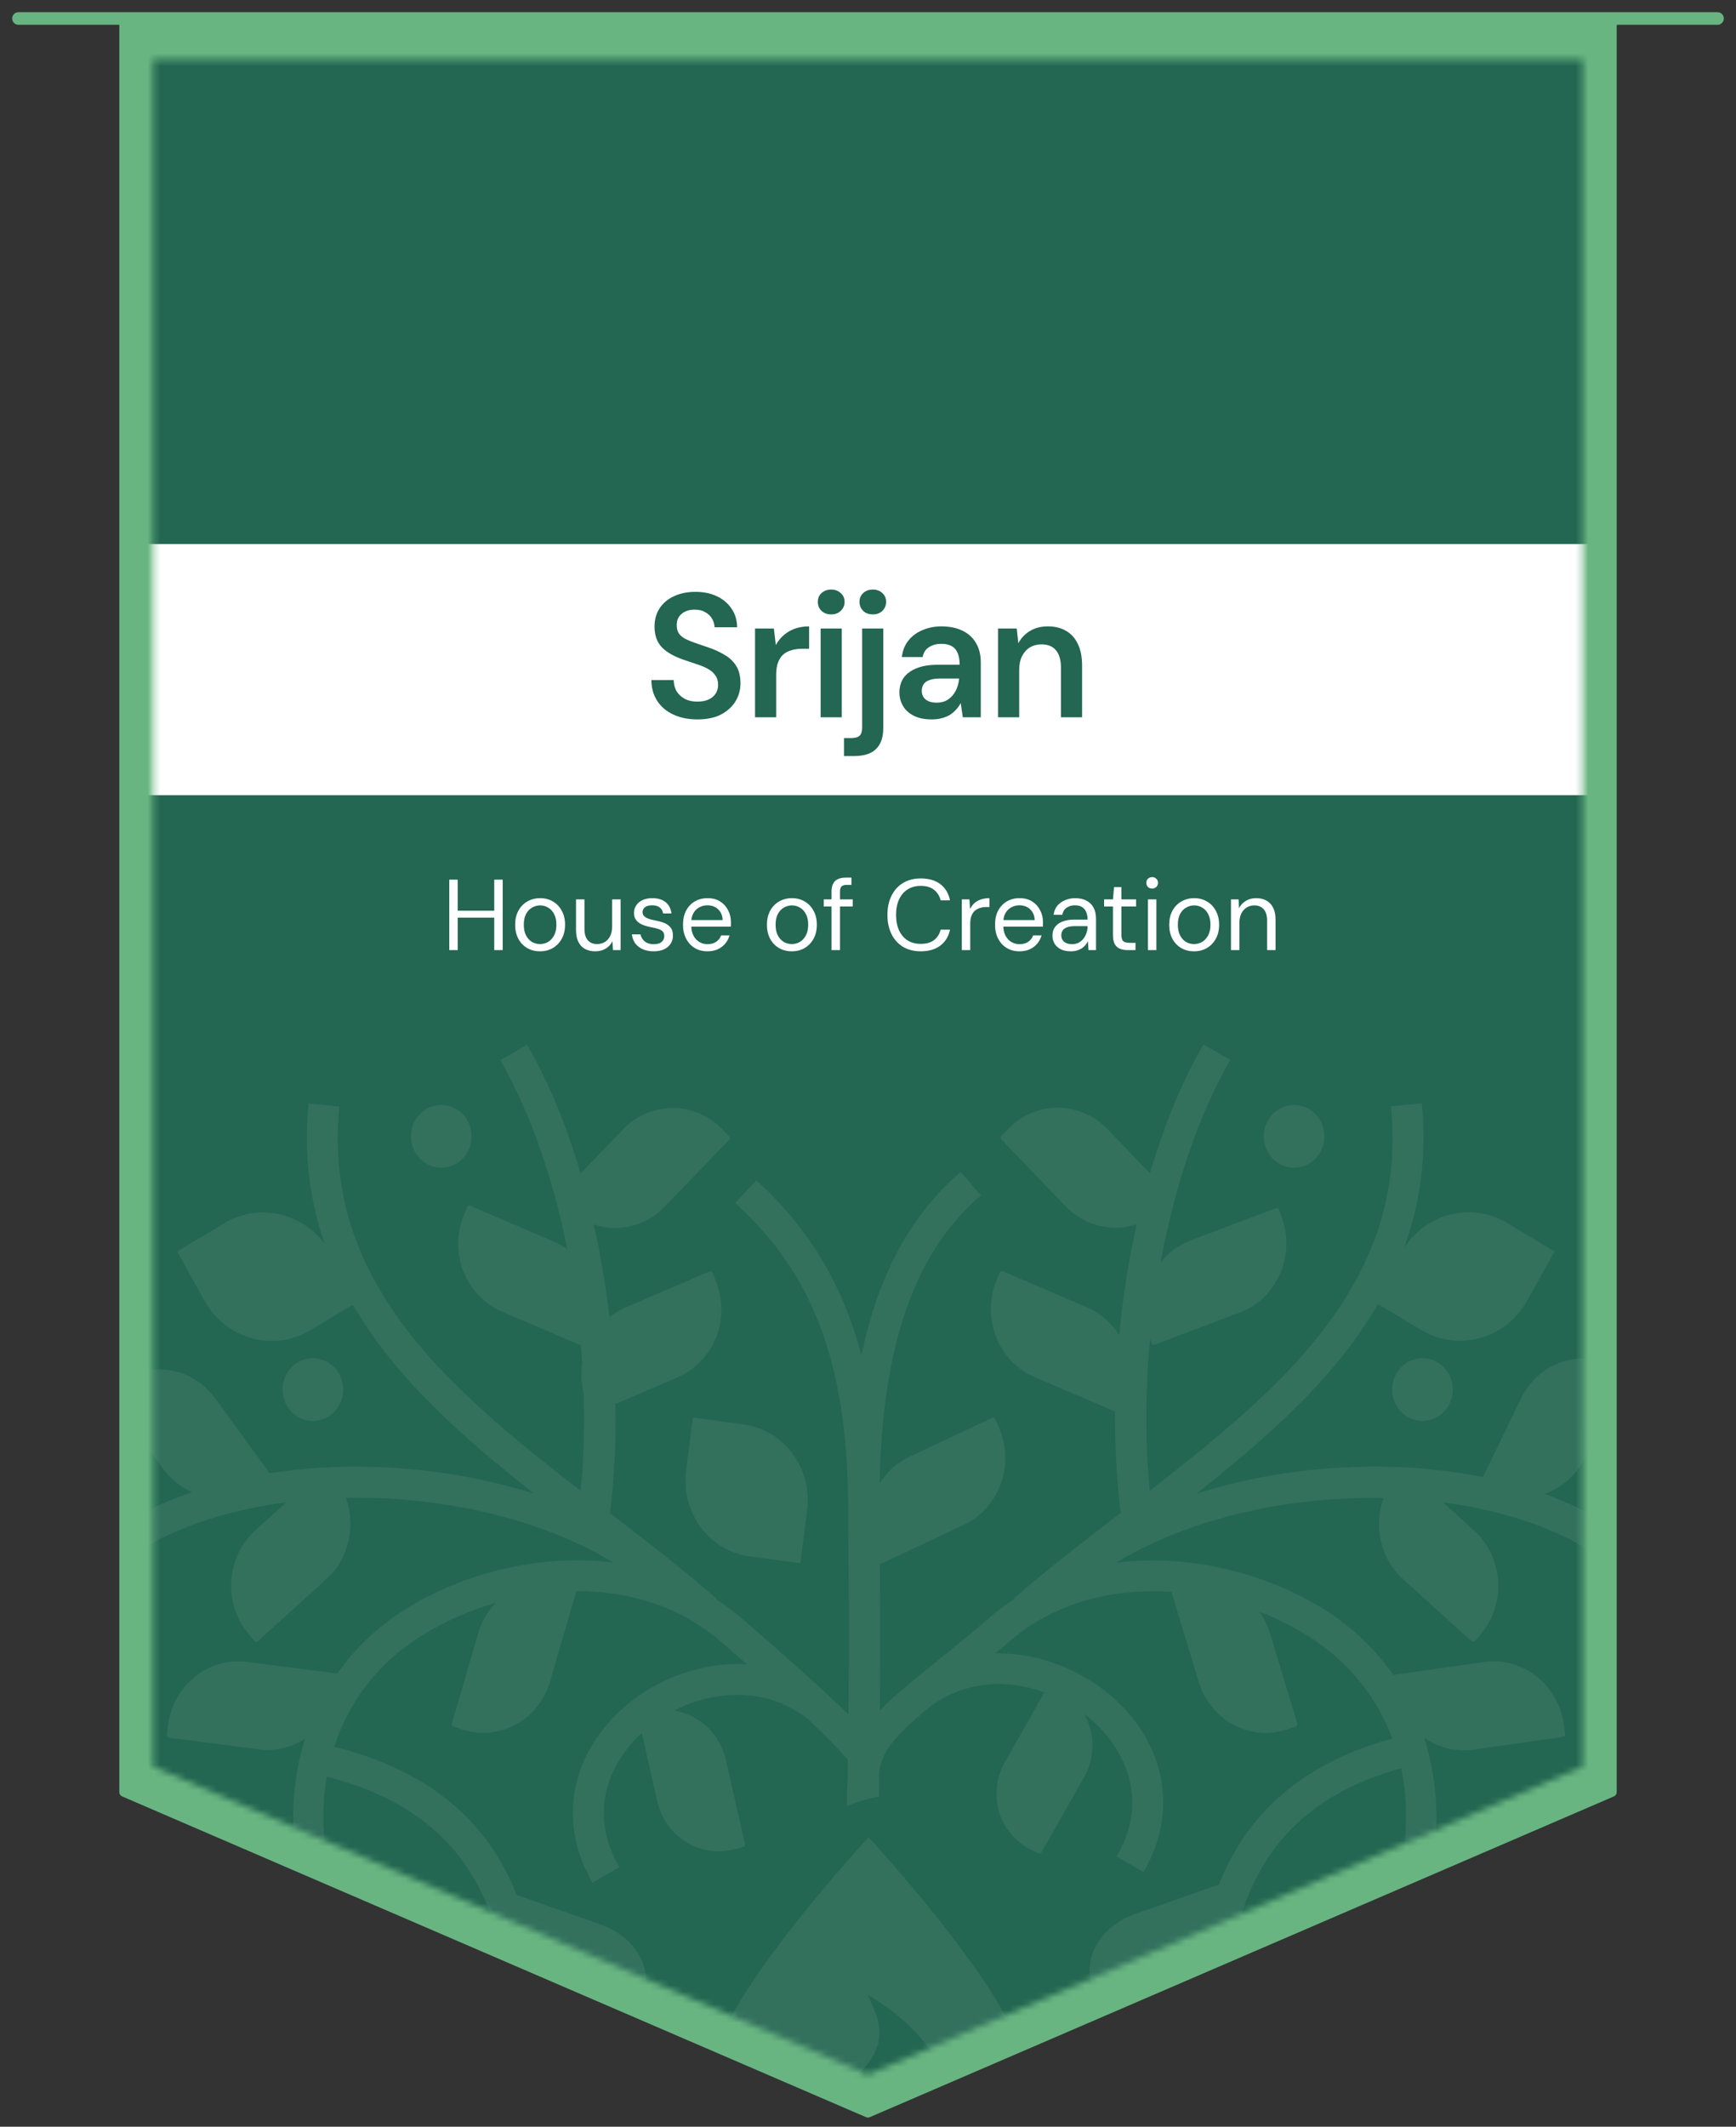 <svg xmlns="http://www.w3.org/2000/svg" width="276" height="338" viewBox="0 0 276 338" fill="none"><rect x="0" y="0" width="276" height="338" fill="#333333" stroke="none"/><g clip-path="url(#clip0_1060_2605)"><path d="M137.986 2.939H19.717V284.817L137.986 335.795L256.284 284.817V2.939H137.986Z" fill="#68B581"></path><path d="M137.986 2.939H19.717V284.817L137.986 335.795L256.284 284.817V2.939H137.986Z" stroke="#68B581" stroke-width="1.5" stroke-linecap="round" stroke-linejoin="round"></path><mask id="mask0_1060_2605" style="mask-type:luminance" maskUnits="userSpaceOnUse" x="24" y="9" width="228" height="321"><path d="M24.342 280.757L137.985 329.728L251.629 280.757V9.455H24.342V280.757Z" fill="white"></path></mask><g mask="url(#mask0_1060_2605)"><path d="M269.011 8.529H6.961V115.875H269.011V8.529Z" fill="#236651"></path><path d="M268.673 92.035H7.328V330.671H268.673V92.035Z" fill="#236651"></path><path d="M268.673 86.469H7.328V126.377H268.673V86.469Z" fill="white"></path></g><path d="M2.934 2.939H273.066" stroke="#68B581" stroke-width="2" stroke-linecap="round" stroke-linejoin="round"></path><path d="M78.579 151V139.8H79.923V151H78.579ZM71.427 151V139.8H72.771V151H71.427ZM72.515 145.848V144.744H78.915V145.848H72.515ZM85.837 151.192C85.091 151.192 84.418 151.021 83.821 150.68C83.224 150.328 82.754 149.837 82.413 149.208C82.072 148.568 81.901 147.827 81.901 146.984C81.901 146.12 82.072 145.373 82.413 144.744C82.765 144.104 83.24 143.613 83.837 143.272C84.445 142.92 85.123 142.744 85.869 142.744C86.637 142.744 87.314 142.92 87.901 143.272C88.499 143.613 88.968 144.104 89.309 144.744C89.661 145.373 89.837 146.115 89.837 146.968C89.837 147.821 89.661 148.568 89.309 149.208C88.957 149.837 88.483 150.328 87.885 150.68C87.288 151.021 86.605 151.192 85.837 151.192ZM85.853 150.04C86.312 150.04 86.739 149.928 87.133 149.704C87.528 149.469 87.848 149.123 88.093 148.664C88.338 148.205 88.461 147.64 88.461 146.968C88.461 146.285 88.338 145.72 88.093 145.272C87.859 144.813 87.544 144.472 87.149 144.248C86.765 144.013 86.338 143.896 85.869 143.896C85.421 143.896 84.995 144.013 84.589 144.248C84.195 144.472 83.874 144.813 83.629 145.272C83.394 145.72 83.277 146.285 83.277 146.968C83.277 147.64 83.394 148.205 83.629 148.664C83.874 149.123 84.189 149.469 84.573 149.704C84.968 149.928 85.394 150.04 85.853 150.04ZM94.65 151.192C94.031 151.192 93.487 151.069 93.018 150.824C92.559 150.579 92.202 150.2 91.946 149.688C91.7 149.176 91.578 148.536 91.578 147.768V142.936H92.922V147.624C92.922 148.424 93.098 149.027 93.45 149.432C93.802 149.837 94.298 150.04 94.938 150.04C95.386 150.04 95.791 149.933 96.154 149.72C96.516 149.496 96.799 149.181 97.002 148.776C97.215 148.36 97.322 147.853 97.322 147.256V142.936H98.666V151H97.45L97.37 149.592C97.124 150.093 96.762 150.488 96.282 150.776C95.802 151.053 95.258 151.192 94.65 151.192ZM103.933 151.192C103.261 151.192 102.675 151.08 102.173 150.856C101.683 150.632 101.288 150.323 100.989 149.928C100.701 149.523 100.525 149.048 100.461 148.504H101.837C101.891 148.781 102.003 149.037 102.173 149.272C102.344 149.507 102.573 149.699 102.861 149.848C103.16 149.987 103.523 150.056 103.949 150.056C104.323 150.056 104.632 150.003 104.877 149.896C105.123 149.779 105.304 149.624 105.421 149.432C105.549 149.24 105.613 149.032 105.613 148.808C105.613 148.477 105.533 148.227 105.373 148.056C105.224 147.885 105 147.752 104.701 147.656C104.403 147.549 104.04 147.459 103.613 147.384C103.261 147.32 102.915 147.235 102.573 147.128C102.232 147.021 101.928 146.883 101.661 146.712C101.395 146.531 101.181 146.312 101.021 146.056C100.872 145.8 100.797 145.485 100.797 145.112C100.797 144.653 100.915 144.248 101.149 143.896C101.384 143.533 101.72 143.251 102.157 143.048C102.605 142.845 103.123 142.744 103.709 142.744C104.573 142.744 105.272 142.952 105.805 143.368C106.339 143.784 106.653 144.387 106.749 145.176H105.421C105.368 144.771 105.192 144.456 104.893 144.232C104.605 143.997 104.205 143.88 103.693 143.88C103.192 143.88 102.808 143.981 102.541 144.184C102.285 144.387 102.157 144.653 102.157 144.984C102.157 145.197 102.227 145.389 102.365 145.56C102.515 145.72 102.728 145.859 103.005 145.976C103.293 146.093 103.645 146.189 104.061 146.264C104.595 146.36 105.08 146.488 105.517 146.648C105.955 146.808 106.307 147.048 106.573 147.368C106.851 147.677 106.989 148.12 106.989 148.696C106.989 149.197 106.861 149.635 106.605 150.008C106.36 150.381 106.008 150.675 105.549 150.888C105.091 151.091 104.552 151.192 103.933 151.192ZM112.461 151.192C111.703 151.192 111.031 151.016 110.445 150.664C109.869 150.312 109.415 149.821 109.085 149.192C108.754 148.552 108.589 147.811 108.589 146.968C108.589 146.115 108.749 145.373 109.069 144.744C109.399 144.115 109.858 143.624 110.445 143.272C111.042 142.92 111.725 142.744 112.493 142.744C113.282 142.744 113.949 142.92 114.493 143.272C115.047 143.624 115.469 144.088 115.757 144.664C116.055 145.229 116.205 145.853 116.205 146.536C116.205 146.643 116.205 146.755 116.205 146.872C116.205 146.989 116.199 147.123 116.189 147.272H109.597V146.232H114.893C114.861 145.496 114.615 144.92 114.157 144.504C113.709 144.088 113.143 143.88 112.461 143.88C112.002 143.88 111.575 143.987 111.181 144.2C110.797 144.403 110.487 144.707 110.253 145.112C110.018 145.507 109.901 146.003 109.901 146.6V147.048C109.901 147.709 110.018 148.264 110.253 148.712C110.498 149.16 110.813 149.496 111.197 149.72C111.591 149.944 112.013 150.056 112.461 150.056C113.026 150.056 113.49 149.933 113.853 149.688C114.226 149.432 114.493 149.091 114.653 148.664H115.981C115.853 149.144 115.629 149.576 115.309 149.96C114.989 150.344 114.589 150.648 114.109 150.872C113.639 151.085 113.09 151.192 112.461 151.192ZM125.868 151.192C125.122 151.192 124.45 151.021 123.852 150.68C123.255 150.328 122.786 149.837 122.444 149.208C122.103 148.568 121.932 147.827 121.932 146.984C121.932 146.12 122.103 145.373 122.444 144.744C122.796 144.104 123.271 143.613 123.868 143.272C124.476 142.92 125.154 142.744 125.9 142.744C126.668 142.744 127.346 142.92 127.932 143.272C128.53 143.613 128.999 144.104 129.34 144.744C129.692 145.373 129.868 146.115 129.868 146.968C129.868 147.821 129.692 148.568 129.34 149.208C128.988 149.837 128.514 150.328 127.916 150.68C127.319 151.021 126.636 151.192 125.868 151.192ZM125.884 150.04C126.343 150.04 126.77 149.928 127.164 149.704C127.559 149.469 127.879 149.123 128.124 148.664C128.37 148.205 128.492 147.64 128.492 146.968C128.492 146.285 128.37 145.72 128.124 145.272C127.89 144.813 127.575 144.472 127.18 144.248C126.796 144.013 126.37 143.896 125.9 143.896C125.452 143.896 125.026 144.013 124.62 144.248C124.226 144.472 123.906 144.813 123.66 145.272C123.426 145.72 123.308 146.285 123.308 146.968C123.308 147.64 123.426 148.205 123.66 148.664C123.906 149.123 124.22 149.469 124.604 149.704C124.999 149.928 125.426 150.04 125.884 150.04ZM132.201 151V141.688C132.201 141.176 132.286 140.76 132.457 140.44C132.627 140.109 132.878 139.869 133.209 139.72C133.55 139.56 133.966 139.48 134.457 139.48H135.369V140.632H134.665C134.27 140.632 133.982 140.712 133.801 140.872C133.63 141.032 133.545 141.315 133.545 141.72V151H132.201ZM130.969 144.072V142.936H135.577V144.072H130.969ZM146.384 151.192C145.296 151.192 144.352 150.952 143.552 150.472C142.763 149.981 142.155 149.304 141.728 148.44C141.302 147.565 141.088 146.552 141.088 145.4C141.088 144.248 141.302 143.24 141.728 142.376C142.155 141.501 142.763 140.824 143.552 140.344C144.352 139.853 145.296 139.608 146.384 139.608C147.664 139.608 148.704 139.912 149.504 140.52C150.304 141.128 150.816 141.987 151.04 143.096H149.552C149.382 142.403 149.035 141.848 148.512 141.432C147.99 141.005 147.28 140.792 146.384 140.792C145.584 140.792 144.891 140.979 144.304 141.352C143.718 141.715 143.264 142.243 142.944 142.936C142.624 143.619 142.464 144.44 142.464 145.4C142.464 146.36 142.624 147.187 142.944 147.88C143.264 148.563 143.718 149.091 144.304 149.464C144.891 149.827 145.584 150.008 146.384 150.008C147.28 150.008 147.99 149.805 148.512 149.4C149.035 148.984 149.382 148.435 149.552 147.752H151.04C150.816 148.829 150.304 149.672 149.504 150.28C148.704 150.888 147.664 151.192 146.384 151.192ZM152.909 151V142.936H154.125L154.221 144.472C154.402 144.109 154.632 143.8 154.909 143.544C155.197 143.288 155.538 143.091 155.933 142.952C156.338 142.813 156.797 142.744 157.309 142.744V144.152H156.813C156.472 144.152 156.146 144.2 155.837 144.296C155.528 144.381 155.25 144.525 155.005 144.728C154.77 144.931 154.584 145.208 154.445 145.56C154.317 145.901 154.253 146.328 154.253 146.84V151H152.909ZM162.07 151.192C161.313 151.192 160.641 151.016 160.054 150.664C159.478 150.312 159.025 149.821 158.694 149.192C158.363 148.552 158.198 147.811 158.198 146.968C158.198 146.115 158.358 145.373 158.678 144.744C159.009 144.115 159.467 143.624 160.054 143.272C160.651 142.92 161.334 142.744 162.102 142.744C162.891 142.744 163.558 142.92 164.102 143.272C164.657 143.624 165.078 144.088 165.366 144.664C165.665 145.229 165.814 145.853 165.814 146.536C165.814 146.643 165.814 146.755 165.814 146.872C165.814 146.989 165.809 147.123 165.798 147.272H159.206V146.232H164.502C164.47 145.496 164.225 144.92 163.766 144.504C163.318 144.088 162.753 143.88 162.07 143.88C161.611 143.88 161.185 143.987 160.79 144.2C160.406 144.403 160.097 144.707 159.862 145.112C159.627 145.507 159.51 146.003 159.51 146.6V147.048C159.51 147.709 159.627 148.264 159.862 148.712C160.107 149.16 160.422 149.496 160.806 149.72C161.201 149.944 161.622 150.056 162.07 150.056C162.635 150.056 163.099 149.933 163.462 149.688C163.835 149.432 164.102 149.091 164.262 148.664H165.59C165.462 149.144 165.238 149.576 164.918 149.96C164.598 150.344 164.198 150.648 163.718 150.872C163.249 151.085 162.699 151.192 162.07 151.192ZM170.252 151.192C169.601 151.192 169.057 151.08 168.62 150.856C168.182 150.621 167.857 150.317 167.644 149.944C167.43 149.56 167.324 149.144 167.324 148.696C167.324 148.152 167.462 147.693 167.74 147.32C168.028 146.936 168.428 146.648 168.94 146.456C169.462 146.253 170.076 146.152 170.78 146.152H172.908C172.908 145.651 172.828 145.235 172.668 144.904C172.518 144.563 172.294 144.307 171.996 144.136C171.708 143.965 171.345 143.88 170.908 143.88C170.396 143.88 169.953 144.008 169.58 144.264C169.206 144.52 168.977 144.899 168.892 145.4H167.516C167.58 144.824 167.772 144.344 168.092 143.96C168.422 143.565 168.838 143.267 169.34 143.064C169.841 142.851 170.364 142.744 170.908 142.744C171.654 142.744 172.273 142.883 172.764 143.16C173.265 143.427 173.638 143.805 173.884 144.296C174.129 144.776 174.252 145.347 174.252 146.008V151H173.052L172.972 149.576C172.865 149.8 172.726 150.013 172.556 150.216C172.396 150.408 172.204 150.579 171.98 150.728C171.756 150.867 171.5 150.979 171.212 151.064C170.934 151.149 170.614 151.192 170.252 151.192ZM170.46 150.056C170.833 150.056 171.169 149.981 171.468 149.832C171.777 149.672 172.038 149.459 172.252 149.192C172.465 148.915 172.625 148.611 172.732 148.28C172.849 147.949 172.908 147.603 172.908 147.24V147.192H170.892C170.369 147.192 169.948 147.256 169.628 147.384C169.308 147.501 169.078 147.672 168.94 147.896C168.801 148.109 168.732 148.355 168.732 148.632C168.732 148.92 168.796 149.171 168.924 149.384C169.062 149.597 169.26 149.763 169.516 149.88C169.782 149.997 170.097 150.056 170.46 150.056ZM179.28 151C178.8 151 178.384 150.925 178.032 150.776C177.68 150.627 177.408 150.376 177.216 150.024C177.035 149.661 176.944 149.176 176.944 148.568V144.072H175.536V142.936H176.944L177.12 140.984H178.288V142.936H180.624V144.072H178.288V148.568C178.288 149.069 178.39 149.411 178.592 149.592C178.795 149.763 179.152 149.848 179.664 149.848H180.528V151H179.28ZM182.506 151V142.936H183.85V151H182.506ZM183.178 141.224C182.911 141.224 182.687 141.139 182.506 140.968C182.335 140.787 182.25 140.563 182.25 140.296C182.25 140.029 182.335 139.816 182.506 139.656C182.687 139.485 182.911 139.4 183.178 139.4C183.434 139.4 183.652 139.485 183.834 139.656C184.015 139.816 184.106 140.029 184.106 140.296C184.106 140.563 184.015 140.787 183.834 140.968C183.652 141.139 183.434 141.224 183.178 141.224ZM189.822 151.192C189.075 151.192 188.403 151.021 187.806 150.68C187.208 150.328 186.739 149.837 186.398 149.208C186.056 148.568 185.886 147.827 185.886 146.984C185.886 146.12 186.056 145.373 186.398 144.744C186.75 144.104 187.224 143.613 187.822 143.272C188.43 142.92 189.107 142.744 189.854 142.744C190.622 142.744 191.299 142.92 191.886 143.272C192.483 143.613 192.952 144.104 193.294 144.744C193.646 145.373 193.822 146.115 193.822 146.968C193.822 147.821 193.646 148.568 193.294 149.208C192.942 149.837 192.467 150.328 191.87 150.68C191.272 151.021 190.59 151.192 189.822 151.192ZM189.838 150.04C190.296 150.04 190.723 149.928 191.118 149.704C191.512 149.469 191.832 149.123 192.078 148.664C192.323 148.205 192.446 147.64 192.446 146.968C192.446 146.285 192.323 145.72 192.078 145.272C191.843 144.813 191.528 144.472 191.134 144.248C190.75 144.013 190.323 143.896 189.854 143.896C189.406 143.896 188.979 144.013 188.574 144.248C188.179 144.472 187.859 144.813 187.614 145.272C187.379 145.72 187.262 146.285 187.262 146.968C187.262 147.64 187.379 148.205 187.614 148.664C187.859 149.123 188.174 149.469 188.558 149.704C188.952 149.928 189.379 150.04 189.838 150.04ZM195.706 151V142.936H196.922L196.986 144.344C197.242 143.843 197.605 143.453 198.074 143.176C198.554 142.888 199.098 142.744 199.706 142.744C200.335 142.744 200.879 142.872 201.338 143.128C201.797 143.373 202.154 143.752 202.41 144.264C202.666 144.765 202.794 145.405 202.794 146.184V151H201.45V146.328C201.45 145.517 201.269 144.909 200.906 144.504C200.554 144.099 200.053 143.896 199.402 143.896C198.954 143.896 198.554 144.008 198.202 144.232C197.85 144.445 197.567 144.76 197.354 145.176C197.151 145.581 197.05 146.088 197.05 146.696V151H195.706Z" fill="white"></path><path d="M110.865 114.336C109.447 114.336 108.187 114.084 107.085 113.58C105.984 113.076 105.125 112.357 104.509 111.424C103.893 110.491 103.576 109.38 103.557 108.092H107.113C107.113 108.745 107.263 109.333 107.561 109.856C107.879 110.36 108.308 110.761 108.849 111.06C109.409 111.359 110.081 111.508 110.865 111.508C111.537 111.508 112.116 111.405 112.601 111.2C113.105 110.976 113.488 110.668 113.749 110.276C114.029 109.865 114.169 109.389 114.169 108.848C114.169 108.232 114.02 107.728 113.721 107.336C113.441 106.925 113.049 106.58 112.545 106.3C112.041 106.02 111.463 105.777 110.809 105.572C110.156 105.348 109.465 105.115 108.737 104.872C107.188 104.349 106.021 103.687 105.237 102.884C104.453 102.063 104.061 100.971 104.061 99.608C104.061 98.469 104.332 97.489 104.873 96.668C105.415 95.847 106.171 95.212 107.141 94.764C108.131 94.297 109.269 94.064 110.557 94.064C111.864 94.064 113.003 94.297 113.973 94.764C114.963 95.231 115.737 95.884 116.297 96.724C116.876 97.545 117.175 98.535 117.193 99.692H113.609C113.591 99.207 113.46 98.759 113.217 98.348C112.975 97.919 112.62 97.573 112.153 97.312C111.705 97.032 111.155 96.892 110.501 96.892C109.941 96.873 109.437 96.967 108.989 97.172C108.56 97.359 108.215 97.639 107.953 98.012C107.711 98.367 107.589 98.815 107.589 99.356C107.589 99.879 107.701 100.317 107.925 100.672C108.168 101.008 108.513 101.297 108.961 101.54C109.409 101.764 109.932 101.979 110.529 102.184C111.127 102.389 111.78 102.613 112.489 102.856C113.46 103.173 114.337 103.565 115.121 104.032C115.924 104.48 116.559 105.068 117.025 105.796C117.492 106.524 117.725 107.467 117.725 108.624C117.725 109.632 117.464 110.575 116.941 111.452C116.419 112.311 115.653 113.011 114.645 113.552C113.637 114.075 112.377 114.336 110.865 114.336ZM120.04 114V99.888H123.036L123.344 102.52C123.68 101.904 124.1 101.381 124.604 100.952C125.108 100.504 125.696 100.159 126.368 99.916C127.059 99.673 127.815 99.552 128.636 99.552V103.108H127.46C126.9 103.108 126.368 103.183 125.864 103.332C125.36 103.463 124.922 103.687 124.548 104.004C124.194 104.303 123.914 104.723 123.708 105.264C123.503 105.787 123.4 106.449 123.4 107.252V114H120.04ZM130.469 114V99.888H133.829V114H130.469ZM132.149 97.648C131.533 97.648 131.02 97.461 130.609 97.088C130.217 96.696 130.021 96.22 130.021 95.66C130.021 95.081 130.217 94.615 130.609 94.26C131.02 93.887 131.533 93.7 132.149 93.7C132.765 93.7 133.269 93.887 133.661 94.26C134.072 94.615 134.277 95.081 134.277 95.66C134.277 96.22 134.072 96.696 133.661 97.088C133.269 97.461 132.765 97.648 132.149 97.648ZM134.184 120.16V117.304H135.332C135.967 117.304 136.415 117.173 136.676 116.912C136.937 116.669 137.068 116.24 137.068 115.624V99.888H140.428V115.652C140.428 116.735 140.241 117.603 139.868 118.256C139.495 118.928 138.963 119.413 138.272 119.712C137.6 120.011 136.788 120.16 135.836 120.16H134.184ZM138.776 97.648C138.141 97.648 137.628 97.461 137.236 97.088C136.844 96.696 136.648 96.22 136.648 95.66C136.648 95.081 136.844 94.615 137.236 94.26C137.628 93.887 138.141 93.7 138.776 93.7C139.392 93.7 139.896 93.887 140.288 94.26C140.68 94.615 140.876 95.081 140.876 95.66C140.876 96.22 140.68 96.696 140.288 97.088C139.896 97.461 139.392 97.648 138.776 97.648ZM148.146 114.336C146.989 114.336 146.028 114.14 145.262 113.748C144.497 113.356 143.928 112.833 143.554 112.18C143.181 111.527 142.994 110.817 142.994 110.052C142.994 109.156 143.218 108.381 143.666 107.728C144.133 107.075 144.814 106.571 145.71 106.216C146.606 105.843 147.708 105.656 149.014 105.656H152.57C152.57 104.909 152.468 104.293 152.262 103.808C152.057 103.304 151.74 102.931 151.31 102.688C150.881 102.445 150.33 102.324 149.658 102.324C148.893 102.324 148.24 102.501 147.698 102.856C147.157 103.192 146.821 103.715 146.69 104.424H143.386C143.498 103.416 143.834 102.557 144.394 101.848C144.954 101.12 145.692 100.56 146.606 100.168C147.54 99.757 148.557 99.552 149.658 99.552C150.984 99.552 152.113 99.785 153.046 100.252C153.98 100.7 154.689 101.353 155.174 102.212C155.678 103.052 155.93 104.069 155.93 105.264V114H153.074L152.738 111.732C152.552 112.105 152.309 112.451 152.01 112.768C151.73 113.085 151.404 113.365 151.03 113.608C150.657 113.832 150.228 114.009 149.742 114.14C149.276 114.271 148.744 114.336 148.146 114.336ZM148.902 111.676C149.444 111.676 149.92 111.583 150.33 111.396C150.76 111.191 151.124 110.911 151.422 110.556C151.74 110.183 151.982 109.772 152.15 109.324C152.318 108.876 152.43 108.4 152.486 107.896V107.84H149.378C148.725 107.84 148.184 107.924 147.754 108.092C147.325 108.241 147.017 108.465 146.83 108.764C146.644 109.063 146.55 109.408 146.55 109.8C146.55 110.192 146.644 110.528 146.83 110.808C147.017 111.088 147.288 111.303 147.642 111.452C147.997 111.601 148.417 111.676 148.902 111.676ZM158.68 114V99.888H161.648L161.9 102.24C162.33 101.419 162.946 100.765 163.748 100.28C164.551 99.795 165.503 99.552 166.604 99.552C167.743 99.552 168.714 99.795 169.516 100.28C170.319 100.747 170.935 101.437 171.364 102.352C171.812 103.267 172.036 104.405 172.036 105.768V114H168.676V106.076C168.676 104.9 168.415 103.995 167.892 103.36C167.37 102.725 166.595 102.408 165.568 102.408C164.896 102.408 164.29 102.567 163.748 102.884C163.226 103.201 162.806 103.668 162.488 104.284C162.19 104.881 162.04 105.609 162.04 106.468V114H158.68Z" fill="#236651"></path><g opacity="0.7"><mask id="mask1_1060_2605" style="mask-type:luminance" maskUnits="userSpaceOnUse" x="24" y="-21" width="228" height="351"><path d="M24.5 280.5L138 330L251.5 280.5L252 -21H24L24.5 280.5Z" fill="white"></path></mask><g mask="url(#mask1_1060_2605)"><g opacity="0.1"><path d="M149.077 351.307C152.612 347.125 153.426 336.434 149.934 329.221C147.406 324.014 142.95 319.939 137.916 317.036C138.944 319.085 139.973 321.283 139.801 323.588C139.544 327.002 136.759 329.627 133.996 331.654C131.232 333.681 128.147 335.644 126.733 338.76C125.555 341.384 124.827 346.058 126.905 351.051C120.778 349.728 115.401 342.366 113.922 336.604C112.744 331.995 113.108 326.81 115.208 322.499C121.013 310.549 137.423 292.689 138.087 291.984C138.73 292.667 155.161 310.549 160.967 322.499C164.373 329.52 164.844 343.86 149.077 351.264V351.307Z" fill="white"></path><path d="M109.081 233.71C108.224 240.368 112.723 246.471 119.129 247.346L127.248 248.455L128.319 240.027C129.176 233.369 124.677 227.266 118.272 226.391L110.152 225.281L109.081 233.71Z" fill="white"></path><path d="M259.127 244.656C255.314 241.711 250.729 239.278 245.545 237.422C248.244 236.504 250.579 234.541 251.951 231.724L258.399 218.43C258.484 218.238 258.399 217.982 258.227 217.897L256.921 217.214C251.372 214.248 244.624 216.488 241.86 222.186L235.755 234.754C229.542 233.495 222.837 232.919 215.853 233.133C206.856 233.389 198.115 234.883 190.231 237.379C198.265 231.02 205.956 224.426 211.89 217.384C214.696 214.056 217.096 210.684 219.067 207.248L225.943 211.367C231.856 214.909 239.418 212.818 242.824 206.672L247.152 198.884L239.654 194.381C233.977 190.988 226.822 192.781 223.223 198.35C225.9 191.009 226.843 183.391 226.05 175.347L221.145 175.837C222.516 189.836 218.381 202.02 208.098 214.205C201.393 222.143 192.16 229.654 182.798 236.91C182.048 229.142 182.091 220.948 182.841 212.818L183.076 213.479C183.141 213.693 183.376 213.8 183.569 213.714L197.13 208.593C202.957 206.395 205.956 199.716 203.835 193.655L203.342 192.247C203.278 192.034 203.042 191.927 202.85 192.012L189.289 197.134C187.361 197.859 185.754 199.076 184.533 200.591C186.761 188.491 190.553 177.16 195.609 168.454L191.324 166C187.918 171.868 185.069 178.867 182.819 186.464L176.092 179.465C171.722 174.92 164.61 174.92 160.24 179.465L159.211 180.532C159.061 180.681 159.061 180.937 159.211 181.108L169.409 191.714C172.472 194.893 176.864 195.853 180.72 194.573C179.434 200.292 178.492 206.224 177.935 212.199C176.735 210.279 175 208.699 172.793 207.761L159.447 202.042C159.254 201.956 159.018 202.042 158.933 202.255L158.376 203.642C156.019 209.596 158.74 216.403 164.46 218.857L177.271 224.341C177.228 229.825 177.528 235.245 178.17 240.431C172.108 245.104 166.388 249.5 161.246 254.002L161.311 254.088C159.897 255.005 158.526 256.008 157.24 257.139C154.027 259.935 151.071 262.303 148.478 264.394C147 265.589 145.608 266.699 144.344 267.766C144.344 267.766 144.322 267.787 144.301 267.809C142.63 269.196 141.152 270.519 139.888 271.842C139.931 265.696 139.952 257.971 139.888 248.518C139.974 248.518 140.059 248.518 140.124 248.518L153.256 242.33C158.89 239.662 161.396 232.77 158.826 226.902L158.226 225.536C158.14 225.323 157.905 225.237 157.712 225.344L144.58 231.532C142.566 232.471 140.981 233.965 139.845 235.757C140.209 219.369 143.037 200.996 155.955 189.985L152.742 186.251C143.808 193.869 139.245 204.368 136.953 215.421C133.975 204.048 128.555 195.149 120.243 187.574L116.901 191.201C129.219 202.426 134.532 216.318 134.854 238.574C134.854 239.876 134.854 241.156 134.854 242.415C135.004 255.069 134.961 265.013 134.896 272.503C133.997 271.607 132.99 270.647 131.833 269.559C131.833 269.559 131.812 269.537 131.79 269.516C128.598 266.528 124.249 262.687 117.908 257.182C116.601 256.051 115.23 255.048 113.838 254.13L113.902 254.045C108.761 249.542 103.041 245.147 96.978 240.473C97.685 234.904 97.964 229.057 97.856 223.146L107.754 218.9C113.474 216.446 116.216 209.638 113.838 203.685L113.281 202.298C113.195 202.084 112.981 201.999 112.767 202.084L99.42 207.803C98.499 208.209 97.664 208.721 96.892 209.318C96.314 204.325 95.478 199.396 94.407 194.616C98.263 195.896 102.655 194.936 105.719 191.756L115.916 181.151C116.066 181.001 116.066 180.745 115.916 180.575L114.888 179.508C110.517 174.962 103.405 174.962 99.035 179.508L92.308 186.507C90.08 178.889 87.209 171.89 83.803 166.043L79.519 168.497C84.274 176.691 87.916 187.211 90.187 198.521C89.544 198.073 88.859 197.667 88.109 197.347L74.763 191.628C74.57 191.543 74.334 191.628 74.249 191.842L73.692 193.229C71.335 199.182 74.056 205.989 79.776 208.443L92.351 213.821C92.436 214.781 92.501 215.763 92.565 216.723C92.329 218.281 92.394 219.902 92.801 221.503C92.951 226.731 92.801 231.916 92.308 236.931C82.946 229.676 73.713 222.164 67.008 214.226C56.725 202.042 52.59 189.857 53.961 175.859L49.055 175.368C48.284 183.157 49.141 190.561 51.626 197.689C47.898 192.674 41.086 191.159 35.666 194.402L28.168 198.905L32.495 206.694C35.902 212.839 43.464 214.952 49.377 211.388L56.082 207.355C58.053 210.748 60.431 214.077 63.216 217.384C69.15 224.426 76.841 231.02 84.874 237.379C76.991 234.883 68.25 233.389 59.253 233.133C53.576 232.962 48.07 233.325 42.864 234.136L34.209 222.228C30.482 217.107 23.455 216.125 18.506 220.031L17.35 220.948C17.178 221.076 17.135 221.332 17.264 221.524L25.94 233.453C27.183 235.16 28.789 236.376 30.546 237.144C24.976 239.044 20.027 241.583 16 244.72L19.042 248.604C25.769 243.375 35.173 240.132 45.499 238.766L40.593 243.226C35.923 247.451 35.431 254.813 39.501 259.657L40.443 260.788C40.593 260.959 40.829 260.98 41 260.831L51.883 250.972C55.525 247.686 56.596 242.479 54.989 238.062C70.028 237.763 85.817 241.242 97.535 248.347C85.86 246.854 73.542 250.033 64.33 255.838C59.981 258.569 56.403 262.026 53.618 265.974C53.618 265.974 53.597 265.974 53.576 265.974L39.265 264.117C33.117 263.328 27.504 267.851 26.711 274.232L26.519 275.726C26.497 275.939 26.647 276.152 26.861 276.174L41.172 278.03C43.828 278.372 46.377 277.71 48.498 276.344C44.964 287.547 46.313 300.799 53.147 313.24L57.474 310.871C52.183 301.204 50.426 291.239 51.947 282.383C82.004 289.937 82.518 315.459 80.418 340.98L85.346 341.386C86.074 332.509 86.502 323.376 85.453 314.819C85.71 314.925 85.988 315.053 86.267 315.139L100.556 320.175C100.77 320.26 101.006 320.175 101.113 320.004L101.734 318.83C104.412 313.816 101.605 308.012 95.478 305.856L82.153 301.162C77.848 290.321 69.278 281.636 53.147 277.603C55.461 270.455 60.109 264.288 66.965 259.999C70.5 257.779 74.549 255.966 78.833 254.728C77.548 256.03 76.562 257.694 76.005 259.615L71.849 273.912C71.785 274.125 71.913 274.36 72.106 274.424L73.499 274.872C79.433 276.792 85.688 273.357 87.466 267.211L91.622 252.914C91.622 252.914 91.622 252.893 91.622 252.871C99.87 252.871 108.054 255.219 114.588 260.895C116.066 262.197 117.437 263.37 118.722 264.501C111.61 264.074 104.519 266.806 99.442 271.138C90.637 278.67 88.58 289.681 94.215 299.22L98.478 296.723C93.4 288.102 96.871 280.207 102.034 275.427L104.476 286.224C105.761 291.943 111.331 295.379 116.88 293.885L118.187 293.544C118.379 293.501 118.508 293.288 118.444 293.096L115.423 279.759C114.459 275.491 111.117 272.503 107.175 271.863C113.688 268.534 122.043 268.086 128.555 273.314C131.426 276.003 133.29 277.923 134.789 279.695C134.789 280.484 134.789 281.252 134.789 281.978C134.789 282.106 134.789 282.213 134.789 282.341C134.768 282.725 134.618 284.581 134.661 287.078C136.46 286.246 138.581 285.712 139.759 285.541C139.759 284.453 139.759 282.426 139.759 282.426C139.759 282.298 139.759 282.149 139.759 281.999C139.952 278.542 142.352 275.854 147.407 271.607C153.02 267.083 160.025 266.806 166.045 268.961L159.811 279.972C156.919 285.072 158.719 291.346 163.86 293.949L165.06 294.568C165.231 294.653 165.467 294.568 165.574 294.419L172.322 282.511C174.207 279.182 174.079 275.384 172.365 272.397C172.708 272.653 173.029 272.909 173.35 273.186C178.835 277.881 182.819 286.096 177.528 295.037L181.791 297.534C187.425 287.995 185.369 276.963 176.564 269.452C171.722 265.333 165.038 262.645 158.269 262.773C158.976 262.175 159.683 261.578 160.411 260.938C167.695 254.6 177.056 252.402 186.247 252.999L190.574 267.297C192.438 273.421 198.736 276.814 204.628 274.872L205.999 274.424C206.213 274.36 206.32 274.125 206.256 273.912L201.928 259.615C201.543 258.313 200.943 257.161 200.193 256.136C202.978 257.203 205.613 258.526 208.012 260.041C214.418 264.074 218.895 269.729 221.359 276.302C206.149 280.484 197.965 288.977 193.809 299.497L180.506 304.171C174.379 306.326 171.572 312.13 174.229 317.145L174.85 318.318C174.936 318.489 175.193 318.574 175.407 318.489L189.696 313.474C189.974 313.368 190.231 313.261 190.51 313.154C189.482 321.711 189.889 330.844 190.617 339.721L195.544 339.316C193.466 314.136 193.938 288.977 222.751 281.039C224.722 290.236 223.073 300.735 217.503 310.914L221.83 313.282C228.707 300.756 230.035 287.441 226.415 276.174C228.621 277.731 231.385 278.478 234.234 278.073L248.523 276.046C248.737 276.024 248.887 275.811 248.844 275.597L248.63 274.104C247.752 267.723 242.075 263.263 235.948 264.138L221.659 266.166C221.659 266.166 221.552 266.187 221.509 266.208C218.702 262.175 215.082 258.654 210.647 255.859C201.436 250.076 189.139 246.875 177.442 248.369C189.16 241.242 204.949 237.785 219.966 238.083C218.36 242.501 219.431 247.707 223.073 250.994L233.955 260.852C234.127 261.002 234.362 260.98 234.512 260.809L235.455 259.679C239.525 254.835 239.033 247.473 234.362 243.247L229.457 238.788C239.761 240.132 249.166 243.397 255.914 248.625L258.956 244.741L259.127 244.656Z" fill="white"></path><path d="M226.156 225.84C228.818 225.84 230.976 223.605 230.976 220.847C230.976 218.089 228.818 215.854 226.156 215.854C223.494 215.854 221.336 218.089 221.336 220.847C221.336 223.605 223.494 225.84 226.156 225.84Z" fill="white"></path><path d="M205.742 185.592C208.404 185.592 210.562 183.357 210.562 180.599C210.562 177.841 208.404 175.605 205.742 175.605C203.08 175.605 200.922 177.841 200.922 180.599C200.922 183.357 203.08 185.592 205.742 185.592Z" fill="white"></path><path d="M49.74 225.84C52.402 225.84 54.56 223.605 54.56 220.847C54.56 218.089 52.402 215.854 49.74 215.854C47.078 215.854 44.92 218.089 44.92 220.847C44.92 223.605 47.078 225.84 49.74 225.84Z" fill="white"></path><path d="M67.779 324.483C70.441 324.483 72.599 322.247 72.599 319.489C72.599 316.732 70.441 314.496 67.779 314.496C65.117 314.496 62.959 316.732 62.959 319.489C62.959 322.247 65.117 324.483 67.779 324.483Z" fill="white"></path><path d="M209.49 314.479C206.834 314.479 204.67 316.719 204.67 319.472C204.67 322.225 206.834 324.465 209.49 324.465C212.146 324.465 214.31 322.225 214.31 319.472C214.31 316.719 212.146 314.479 209.49 314.479Z" fill="white"></path><path d="M70.158 185.592C72.82 185.592 74.978 183.357 74.978 180.599C74.978 177.841 72.82 175.605 70.158 175.605C67.496 175.605 65.338 177.841 65.338 180.599C65.338 183.357 67.496 185.592 70.158 185.592Z" fill="white"></path></g></g></g></g><defs><clipPath id="clip0_1060_2605"><rect width="276" height="338" fill="white"></rect></clipPath></defs></svg>
